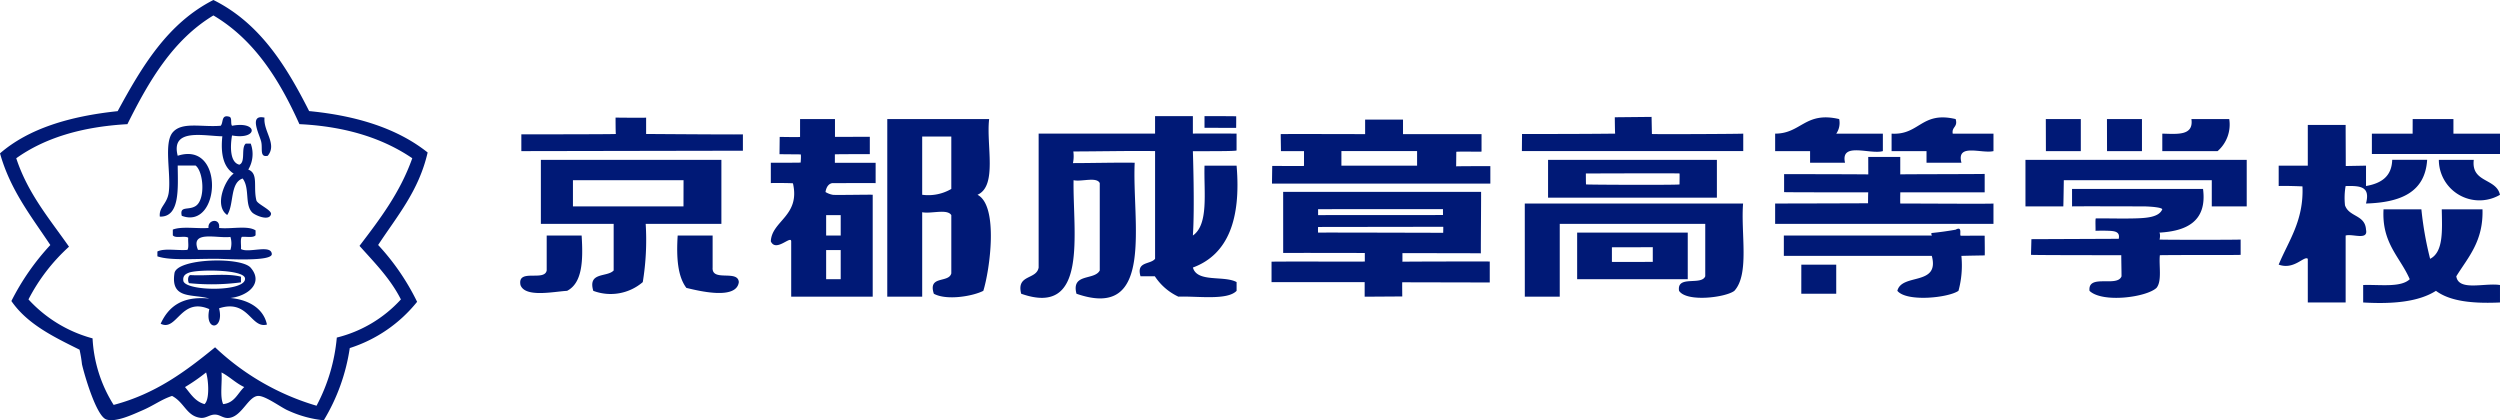 <?xml version="1.0" encoding="UTF-8"?>
<svg xmlns="http://www.w3.org/2000/svg" width="452.067" height="76" viewBox="0 0 452.067 76">
  <g id="グループ_1" data-name="グループ 1" transform="translate(-637.933 215)">
    <path id="パス_88" data-name="パス 88" d="M107.7,20.1c-8.718.919-16.112,3.158-21.277,7.631,1.876,6.685,5.686,11.431,9.1,16.577a43.861,43.861,0,0,0-7.042,10.126c2.873,4.171,7.619,6.469,12.325,8.8a23.725,23.725,0,0,1,.441,2.642c.443,1.939,2.592,9.36,4.4,9.973,1.714.585,4.918-.956,6.457-1.617,2.124-.908,3.472-1.992,5.43-2.639,2.236,1.173,2.62,3.65,5.136,3.961,1.016.127,1.632-.6,2.64-.586.982.011,1.493.774,2.642.586,2.247-.365,3.381-3.876,5.136-3.961,1.313-.066,4.213,2.133,5.43,2.639A20.244,20.244,0,0,0,144.969,76a35.135,35.135,0,0,0,4.7-13.06,25.607,25.607,0,0,0,12.177-8.364A42.318,42.318,0,0,0,154.8,44.3c3.388-5.173,7.359-9.763,8.95-16.727-5.365-4.27-12.635-6.634-21.429-7.485C138.145,11.818,133.347,4.14,125.013,0c-8.272,4.2-12.926,12.019-17.314,20.1m32.873,2.349c8.439.411,15.127,2.58,20.4,6.162-2.212,6.249-5.883,11.041-9.541,15.848,2.7,3.023,5.562,5.888,7.485,9.683a23.216,23.216,0,0,1-11.591,6.9,32.315,32.315,0,0,1-3.664,12.325A45.2,45.2,0,0,1,125.315,62.8c-5.275,4.313-10.752,8.421-18.341,10.419a24.893,24.893,0,0,1-3.814-12.033,24.27,24.27,0,0,1-11.59-7.045A33.6,33.6,0,0,1,98.9,44.61c-3.5-5.015-7.434-9.588-9.541-15.994q7.663-5.47,20.1-6.162c3.9-7.836,8.236-15.242,15.553-19.663,7.371,4.364,11.914,11.565,15.554,19.663M123.69,67.35c.416,1.259.7,4.9-.29,5.724-1.717-.485-2.515-1.887-3.523-3.082a34.709,34.709,0,0,0,3.811-2.643m2.791,0c1.482.767,2.573,1.93,4.108,2.643-1.193,1.109-1.735,2.865-3.814,3.082-.623-1.387-.144-3.868-.294-5.724m-.15-44.61c-3.45.287-6.96-.767-8.655,1.173s-.292,7.48-.735,10.859c-.278,2.147-1.807,2.651-1.617,4.4,3.683.111,3.268-5.143,3.235-9.244h3.228c1.465,1.147,1.814,6.193,0,7.337-1.3.819-2.921-.1-2.495,1.76,6.987,2.642,7.836-13.638-.733-10.859-1.306-5.074,4.745-3.563,8.069-3.522-.345,3.28.245,5.624,2.055,6.749-1.519,1.02-3.625,5.78-1.175,7.483,1.264-1.867.461-5.8,2.79-6.6,1.348,1.752.323,4.756,1.752,6.163.539.526,3.081,1.605,3.377.294.171-.756-2.473-1.815-2.639-2.495-.609-2.464.423-4.837-1.469-5.576a5.454,5.454,0,0,0,.441-4.7h-.883c-.923.739.016,3.342-1.173,3.815-1.714-.4-1.664-3.313-1.322-5.283,4.724.853,4.776-2.654,0-1.752-.3-.383.034-1.4-.439-1.617-1.581-.5-1.078,1.069-1.617,1.617m7.341,2.933c.27,1.213-.332,2.83,1.173,2.495,1.752-2.131-.828-4.394-.586-6.9-2.946-.656-.873,3.1-.586,4.4m-9.537,15.551c-2.09.158-4.841-.338-6.457.294v1.027c.441.635,2.133.018,2.788.441-.067.716.154,1.718-.147,2.2-1.752.164-4.159-.344-5.429.294v.876c2.233.77,6.21.441,10.564.441,1.6,0,10.256.585,10.124-.88-.158-1.771-4.193-.084-5.576-.881.067-.714-.155-1.717.148-2.2.849-.08,2.08.222,2.492-.294v-.876c-1.4-.943-4.489-.2-6.6-.441.27-1.867-2.1-1.534-1.908,0m3.961,1.617a3.97,3.97,0,0,1,0,2.345h-5.869c-1.469-3.627,3.555-2.014,5.869-2.345m3.669,5.576c-1.767-2.046-13.477-1.7-13.793,1.027-.716,4.8,3.379,3.655,6.307,4.549-4.96-.507-7.4,1.5-8.8,4.549,2.945,1.483,3.639-4.9,8.8-2.64-.925,4.1,2.764,3.828,1.764-.148,5.334-1.741,5.727,3.729,8.655,2.937-.674-3.235-4.032-5.065-8.655-4.842,3.976.627,8.542-2.166,5.721-5.43M120.6,49.3c1.52-.593,9.942-.619,10.127,1.027.284,2.532-10.89,2.352-11.154.439-.127-.943.453-1.241,1.027-1.468m.294.441c-.526.036-.566,1.085-.294,1.465a40.284,40.284,0,0,0,9.394-.146V50.035c-2.465-.664-6.147-.111-9.1-.291" transform="translate(551.511 -215)" fill="#001976"></path>
    <path id="パス_87" data-name="パス 87" d="M.206,107.393v-3.034s17.1,0,17.1-.067c-.063.067-.063-2.9-.063-2.96,0,0,5.526.065,5.526,0v2.96s17.569.132,17.5.067v2.96Zm50.4-2.57c.067.067-3.717,0-3.684,0,0,.035-.033,3.16-.033,3.127l3.816.033c.13,0,.015,1.5,0,1.48,0,.032-3.751.032-5.385.032v3.684c-.013-.033,3.214-.033,4,.035,1.361,5.921-3.847,6.777-4,10.493.915,2.046,3.656-1.159,3.684,0v10H63.742v-18.42c0-.056-7.273.091-7.247,0a3.8,3.8,0,0,1-1.285-.494s.132-1.428,1.218-1.612c0,0,7.858-.015,7.843,0V109.5H56.9V107.98c.024-.043,6.319-.043,6.319-.043V104.8c-2.106,0-4.191.022-6.3.022V101.6H50.607Zm4.716,14.147h2.633v3.684H55.322Zm0,6.317h2.633v5.264H55.322Zm11.052,8.421H72.69V118.443c1.6.329,4.536-.674,5.266.527V129.5c-.472,1.81-4.267.295-3.16,3.684,2.34,1.27,7.089.433,8.948-.527,1.155-3.684,2.817-15.365-1.053-17.369,3.649-1.617,1.552-8.978,2.106-13.687H66.377Zm6.315-28.95h5.266v9.475a8.272,8.272,0,0,1-5.266,1.053Zm42.07,25.268a10.307,10.307,0,0,0,4.254,3.684c3.379-.132,8.84.724,10.53-1.053v-1.58c-2.265-1.246-7.151.134-7.9-2.633,6.4-2.369,8.714-8.831,7.9-18.42h-5.8c-.141,4.768.8,10.619-2.106,12.634.349-4.917,0-15.243,0-15.243,2.215-.022,7.984.024,7.9-.152v-3.034c-1.712-.022-7.9-.022-7.9,0v-3.157H114.8v3.157H93.747v24.215c-.384,2.247-4.065,1.2-3.157,4.737,12.205,4.306,9.319-11.031,9.472-20.529,1.43.325,4.176-.67,4.737.527v15.792c-.954,1.855-5.19.433-4.211,4.211,14.275,4.971,10.016-13.141,10.528-23.689-2.973-.056-7.938.067-11.163.067a6.253,6.253,0,0,0,.067-2.106c4.209,0,10.066-.132,14.782-.065v19.476c-.845,1.084-3.446.414-2.633,3.157m11.572-26.84c0-.015,5.723.022,5.723,0s.022-2.106,0-2.085c0-.022-5.723-.043-5.723-.022Zm45.531,4.254h0v.089c0-.089,4.562,0,4.562-.046v-3.157h-14.2v-2.633h-6.85v2.633c.046,0-15.263-.046-15.263,0,0,.527.041,2.544.041,3.071h4.17v2.674c0,.046-5.747,0-5.747,0,0,.046-.046,3.16-.041,3.2h39.483v-3.16c.043,0-6.228,0-6.185.046m-20.748-.132v-2.631h13.685v2.631m35.818-5.79c-5.242.067-13.291.067-16.843.067,0,.7-.022,2.384-.022,3.092h40.026v-3.16c-.067.067-16.516.132-16.516.067,0,.067-.063-3.092-.063-3.092l-6.649.067c0,.067.024,2.9.067,2.96m28.929,0v3.16h6.317v2.1h6.319c-.867-3.84,4.523-1.443,6.842-2.1v-3.16h-8.424a3.411,3.411,0,0,0,.527-2.633c-6.172-1.437-6.848,2.629-11.579,2.633m21.056,0v3.16H254.3v2.1h6.317c-.967-3.6,3.669-1.593,5.79-2.1v-3.16h-7.368c-.217-1.268.962-1.144.529-2.633-6.211-1.474-6.534,2.941-11.581,2.633m27.9,3.16H282.2V101.6h-6.328Zm11.052,0h6.317V101.6h-6.328ZM302.2,101.6c.433,3.069-2.577,2.689-5.266,2.633v3.16h10a6.365,6.365,0,0,0,2.106-5.79Zm40,2.633h-7.368v3.684H358v-3.684h-8.421V101.6H342.21Zm-98.432,7.368c-4.781-.046-15.222-.046-15.222-.046v3.251c0,.037,11.052.043,15.222.043-.043-.043-.046,2.5-.043,1.974-.046,0-11.362.043-16.8.043v3.684h39.48v-3.684c0,.089-13.074,0-16.845,0-.046-.217,0-2.018,0-2.018h15.256v-3.335c0,.046-15.265.043-15.265.089v-3.16h-5.791ZM3.737,120.554H16.9v8.421c-1.181,1.276-4.713.2-3.684,3.684a8.918,8.918,0,0,0,8.948-1.58,47.177,47.177,0,0,0,.527-10.526H36.38V108.973H3.737Zm25.789-3.16H9.536v-4.737h20Zm156.337-1.58h30.53v-6.844H185.865Zm23.773-4.375c.033-.067,0,1.842,0,1.974s-16.945.067-16.9,0c-.035-.065-.035-1.634-.035-1.974-.03,0,16.975-.067,16.945,0m62.547,5.953h6.844c.022-.065.089-4.737.089-4.737h26.757v4.737H312.2v-8.421H272.189Zm85.8-2.1c-.65-3.034-5.231-2.139-4.737-6.317h-6.315a7.342,7.342,0,0,0,11.052,6.317m-77.377,2.1c.015-.048,13.245,0,13.245,0,1.84.067,3.034.264,3.069.527-.6,1.422-2.763,1.593-5.175,1.645-2.5.056-5.27-.033-6.844,0-.132.132,0,2.236-.065,2.236.032,0,1.227-.046,2.366,0,1.084.043,2.126.139,1.844,1.448l-15.794.067c0,.527-.065,2.3-.065,2.83,0,.067,16.318.067,16.318.067,0,1.051.046,2.8.046,3.814-.752,2.057-6.135-.52-5.79,2.633,2.33,2.215,10.229,1.188,12.108-.527,1.036-1.244.414-4.013.613-5.921,4.605-.067,14.608,0,14.608-.067V123.38c0,.067-14.673.067-14.673,0,.067-.065.189-1.034-.022-1.248,4.627-.264,8.692-1.836,7.895-7.9H280.613Zm-142.65,8.421c0-.033,14.762,0,14.762,0v1.547c-.035.035-16.845-.033-16.867.035v3.684H152.7v2.633c2.28,0,4.516-.033,6.8-.033,0,0-.033-2.6,0-2.568l15.82.035v-3.786c0-.03-15.757,0-15.79.035v-1.552s14.136,0,14.177.033c0-3.684.048-7.435.048-11.119H137.963Zm28.9-7.925c-.013-.03,0,1.084,0,1.053,0,.033-22.6,0-22.59.033s0-1.084,0-1.084Zm.046,3.192c.02,0-.013,1.084-.013,1.084s-22.633-.067-22.622-.033a8.042,8.042,0,0,1,0-1.021l22.646-.033M181.66,133.71h6.317V120.552h26.311v9.472c-.7,1.751-5.186-.271-4.737,2.633,1.385,2.1,8.452,1.2,10,0,2.772-3.019,1.144-10.432,1.58-15.79H181.654Zm160.019-3.157c-1.608,1.549-5.366.951-8.421,1.053v3.157c5.418.321,10.049-.128,13.159-2.106,2.622,1.95,6.8,2.321,11.581,2.106v-3.155c-2.715-.446-7.5,1.188-7.9-1.58,2.148-3.467,4.909-6.319,4.737-12.108H347.47c.065,3.751.342,7.713-2.106,8.948a61.225,61.225,0,0,1-1.58-8.948H336.94c-.347,6.139,2.988,8.593,4.737,12.634M260.528,122.7c-.375,0,.384-1.855-.964-1.1-1.383.249-2.817.444-4.3.6-.217.02,0,.5.041.455H228.5v3.684h26.757c1.465,5.5-5.429,3.079-6.23,6.315,1.675,2.059,9.232,1.266,11.052,0a17.458,17.458,0,0,0,.527-6.315c1.361-.043,4.256-.087,4.211-.087.046,0,0-2.5,0-3.554,0-.046-3.114,0-4.3,0m-69.393,7.851h20v-8.421h-20Zm6.285-5.758c0-.033,7.392,0,7.392-.033v2.663s-7.4.033-7.392,0ZM4.79,128.975c-.4,2.059-5.342-.433-4.739,2.633.834,2.323,6.012,1.183,8.424,1.051,2.78-1.43,2.919-5.5,2.633-10H4.79Zm25.264,3.153c2.191.527,9.074,2.243,9.477-1.053-.158-2.3-4.939.026-4.737-2.633v-5.784H28.476c-.249,3.935-.015,7.385,1.58,9.475m201.6,1.053h6.317v-5.264h-6.313Zm102.118-16.318c6.133-.184,10.684-1.95,11.052-7.9h-6.317c-.089,3.066-2.05,4.267-4.737,4.737v-3.684l-3.662.067c0-2.282-.022-5.156-.022-7.435h-6.844v7.368h-5.264v3.684c1.27-.067,4.3.065,4.3.065.262,6.226-2.564,9.914-4.3,14.147,2.806,1.025,4.607-1.675,5.264-1.053v7.9h6.844V122.658c1.194-.384,4.117.949,3.684-1.053-.163-2.733-3.049-2.258-3.8-4.408a12.568,12.568,0,0,1,.11-3.487c2.653-.067,4.508.056,3.684,3.157" transform="translate(732 -295.067)" fill="#001976"></path>
  </g>
</svg>
